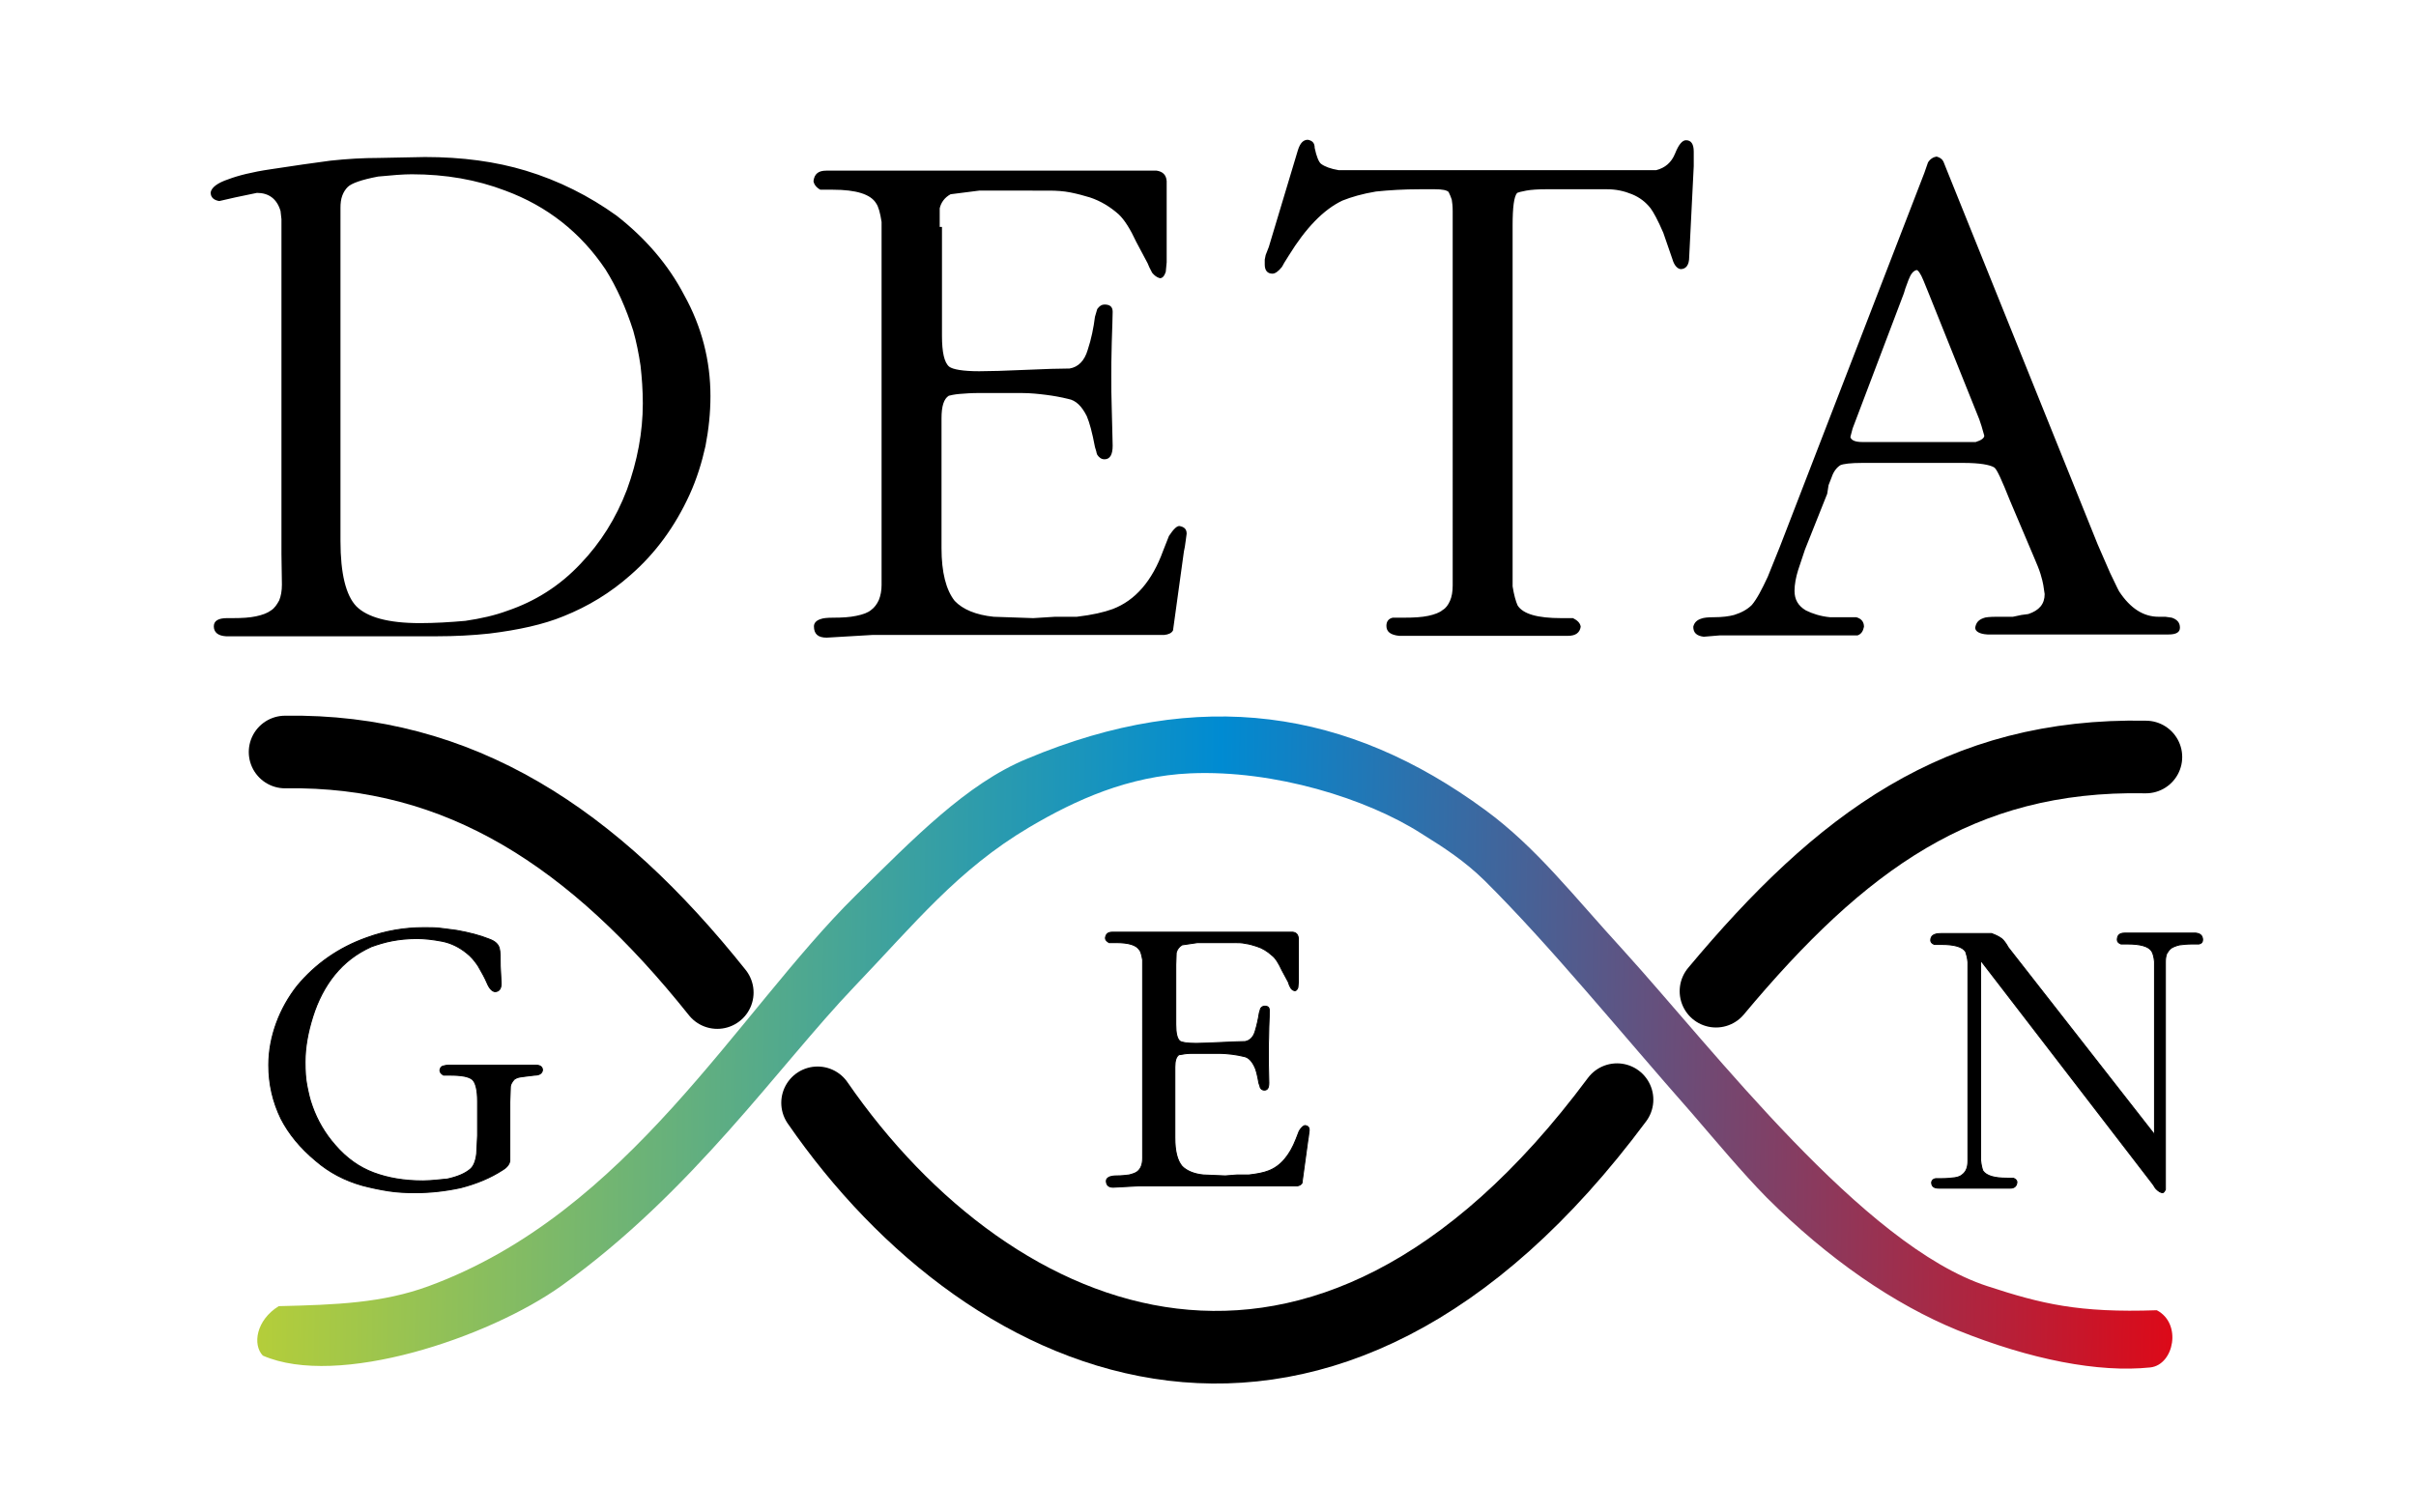 <?xml version="1.0" encoding="utf-8"?>
<!-- Generator: Adobe Illustrator 27.4.1, SVG Export Plug-In . SVG Version: 6.00 Build 0)  -->
<svg version="1.1" id="Layer_1" xmlns="http://www.w3.org/2000/svg" xmlns:xlink="http://www.w3.org/1999/xlink" x="0px" y="0px"
	 viewBox="0 0 532.2 333.1" style="enable-background:new 0 0 532.2 333.1;" xml:space="preserve">
<style type="text/css">
	.st0{display:none;fill-rule:evenodd;clip-rule:evenodd;}
	.st1{display:none;}
	.st2{display:inline;fill:none;stroke:#FFFFFF;stroke-width:13;stroke-linecap:round;stroke-miterlimit:22.926;}
	.st3{display:inline;fill-rule:evenodd;clip-rule:evenodd;fill:#FFFFFF;}
	
		.st4{display:inline;fill-rule:evenodd;clip-rule:evenodd;fill:#FFFFFF;stroke:#FFFFFF;stroke-width:0.216;stroke-miterlimit:22.926;}
	.st5{fill:none;stroke:#000000;stroke-width:16;stroke-linecap:round;stroke-miterlimit:22.926;}
	.st6{fill-rule:evenodd;clip-rule:evenodd;}
	.st7{fill-rule:evenodd;clip-rule:evenodd;stroke:#000000;stroke-width:0.216;stroke-miterlimit:22.926;}
	.st8{fill-rule:evenodd;clip-rule:evenodd;fill:url(#SVGID_1_);}
</style>
<rect y="0" class="st0" width="532.2" height="333.1"/>
<g class="st1">
	<path class="st2" d="M63,166.1c38.5-0.6,68,18.9,95.2,53"/>
	<path class="st2" d="M180.3,243.4c38.5,55.8,111.3,86.5,176.1-0.7"/>
	<path class="st2" d="M472.9,167.2c-41.1-0.8-67.3,18.8-94.7,51.6"/>
	<path class="st3" d="M62.2,122.5v-68v-3.9v-1.9L62,46.9c-0.8-2.7-2.6-4-5.2-4l-4.8,1l-3.5,0.8c-1.2-0.2-1.9-0.8-1.9-1.9
		c0.2-1.1,1.5-2.1,3.9-2.9c2.1-0.8,5.2-1.6,9.3-2.2c5.1-0.8,9.5-1.4,13.2-1.9c3.7-0.4,7.2-0.6,10.7-0.6L93.8,35c8.2,0,15.6,1,22.2,3
		c7.3,2.2,14,5.6,20,9.9c6.4,5,11.4,10.8,14.9,17.5c3.9,7,5.8,14.5,5.8,22.3c0,3.7-0.4,7.4-1.1,11c-0.8,3.6-1.9,7.2-3.5,10.7
		c-3.2,7-7.5,12.9-13,17.7c-4.4,3.9-9.3,6.9-14.8,9.1c-4.4,1.8-9.8,3-16.3,3.8c-3.7,0.4-7.6,0.6-11.6,0.6H60.3H50
		c-1.8-0.1-2.7-0.9-2.7-2.2c0-1.2,1-1.8,2.9-1.8h1.3c2,0,3.7-0.1,5.1-0.4c1.4-0.3,2.5-0.7,3.3-1.3c0.8-0.5,1.3-1.3,1.8-2.2
		c0.4-1,0.6-2.1,0.6-3.5L62.2,122.5L62.2,122.5z M75.2,119.6c0,7.2,1.2,12,3.5,14.4c2.4,2.4,7,3.7,14,3.7c3.2,0,6.6-0.2,10-0.5
		c3.4-0.5,6.5-1.2,9.2-2.2c6.2-2.1,11.6-5.5,16.2-10.4c4.4-4.6,7.8-10,10.2-16.3c2.3-6.3,3.5-12.7,3.5-19c0-2.9-0.2-5.6-0.5-8.3
		c-0.4-2.7-0.9-5.2-1.6-7.7c-1.6-5-3.6-9.5-6.1-13.5c-5.5-8.2-12.9-14-22.1-17.4c-6.3-2.4-13.1-3.6-20.6-3.6c-1.9,0-4.3,0.2-7.4,0.5
		c-3.7,0.7-5.9,1.5-6.7,2.3c-0.5,0.5-0.9,1.1-1.2,1.9c-0.3,0.8-0.4,1.7-0.4,2.7v5.2L75.2,119.6L75.2,119.6z M207.7,50.4v24
		c0,3.6,0.5,5.9,1.6,6.8c0.8,0.6,3,1,6.6,1c2.3,0,5.7-0.1,10.1-0.3c4.4-0.2,7.7-0.3,9.8-0.3c1.9-0.3,3.3-1.7,4-4.1
		c0.8-2.4,1.3-4.9,1.6-7.3l0.5-1.7c0.5-0.7,1-1,1.6-1c1.2,0,1.8,0.5,1.8,1.6s-0.1,3.4-0.2,6.8c-0.1,3.4-0.1,5.8-0.1,7.2
		c0,2.4,0,4.9,0.1,7.4c0.1,2.6,0.1,5.2,0.2,8.1c0,2-0.6,3-1.8,3c-0.7,0-1.2-0.4-1.6-1c-0.1-0.3-0.2-0.5-0.2-0.7
		c-0.2-0.6-0.3-1-0.3-1c-0.6-3.2-1.2-5.4-1.8-6.8c-1.1-2.2-2.4-3.5-4.1-3.8c-1.6-0.4-3.3-0.7-4.9-0.9c-1.6-0.2-3.4-0.4-5.4-0.4h-9.4
		c-1.6,0-3,0.1-4.2,0.2s-2,0.3-2.4,0.4c-1.1,0.7-1.6,2.3-1.6,5v28.6c0,5.3,1,9.2,2.9,11.6c1.8,1.9,4.7,3.1,8.6,3.5l8.7,0.3l4.8-0.3
		h4.8c3.4-0.4,6-1,7.9-1.7c5-1.9,8.7-6.2,11.1-12.8l1.3-3.3c1-1.5,1.7-2.2,2.3-2.2c1.1,0.2,1.6,0.7,1.6,1.7l-0.2,1.5l-0.2,1.4
		l-0.2,1l-2.4,17.4c-0.3,0.6-1,0.9-1.9,1h-64.2l-10.2,0.6c-1.9,0-2.8-0.8-2.8-2.5c0-0.7,0.5-1.3,1.5-1.6c0.5-0.2,1.4-0.3,2.8-0.3
		c1.9,0,3.6-0.1,5-0.4c1.5-0.3,2.6-0.7,3.3-1.3c0.7-0.5,1.3-1.3,1.7-2.2c0.4-1,0.6-2.1,0.6-3.3v-6.6v-67v-6.4
		c-0.3-2-0.7-3.4-1.2-4.1c-1.2-2-4.4-3-9.5-3h-2.8c-0.9-0.5-1.4-1.2-1.5-1.9c0.2-1.6,1.1-2.3,2.8-2.3h30.9H255
		c1.3,0.2,2.1,0.9,2.2,2.3v3.8v14.1l-0.2,2.1c-0.3,0.9-0.7,1.4-1.3,1.4c-0.7-0.2-1.2-0.6-1.7-1.2c-0.5-0.9-0.8-1.6-1-2.1l-2.5-4.7
		c-1.3-2.8-2.6-4.9-3.9-6.1c-1.8-1.6-3.9-2.9-6.3-3.7c-1.3-0.4-2.8-0.8-4.3-1.1s-3.1-0.4-4.7-0.4h-9.1h-6.3l-6.3,0.8
		c-1.3,0.7-2.1,1.8-2.4,3.1v4.1L207.7,50.4L207.7,50.4z M333.4,50.1V123v6.6c0.3,1.9,0.7,3.3,1.1,4.2c1.2,1.9,4.4,2.8,9.6,2.8h2.6
		c1,0.5,1.6,1.1,1.7,1.9c-0.2,1.3-1.1,2-2.8,2h-18.5h-18.7c-1.9-0.2-2.8-0.9-2.8-2.2c0-1,0.5-1.6,1.4-1.8h2.6c2,0,3.8-0.1,5.2-0.4
		c1.4-0.3,2.5-0.7,3.2-1.3c0.7-0.4,1.2-1.1,1.6-2s0.6-2,0.6-3.4V123V46.9c0-1.1-0.1-1.9-0.2-2.5c-0.2-0.6-0.4-1.1-0.7-1.7
		c-0.4-0.4-1.4-0.6-3-0.6H313c-3.6,0-6.8,0.2-9.7,0.5c-3,0.5-5.4,1.2-7.4,2c-4.2,2-8.1,6.1-11.8,12.1l-1,1.6l-0.5,0.9
		c-0.8,1-1.5,1.5-2.1,1.5c-1.1,0-1.7-0.7-1.7-2v-1.1l0.2-1l0.7-1.8l6.4-21.3c0.5-1.6,1.2-2.3,2.2-2.3c1,0.2,1.5,0.7,1.5,1.8
		c0.4,1.9,0.9,3.1,1.4,3.5c0.8,0.6,2.1,1.1,3.9,1.4h4.3h59.8h3.1h2.7c2-0.5,3.4-1.7,4.2-3.7c0.8-2,1.6-2.9,2.4-2.9
		c1.1,0,1.7,0.8,1.7,2.5V37l-1,20c0,1.8-0.7,2.7-1.9,2.7c-0.7-0.1-1.4-0.8-1.8-2.2l-1-2.9l-1-2.9c-1.2-2.8-2.2-4.6-2.8-5.4
		c-1.1-1.4-2.4-2.4-4.1-3.1c-1.7-0.7-3.5-1.1-5.5-1.1h-3.8h-9.6c-1.8,0-3.3,0.1-4.4,0.3s-1.8,0.4-2,0.5
		C333.7,43.7,333.4,46.1,333.4,50.1L333.4,50.1z M402.7,109.2l-4.9,12.3l-1.5,4.5c-0.5,1.6-0.8,3.2-0.8,4.6c0,1.9,0.8,3.3,2.5,4.3
		c1.4,0.7,3.2,1.3,5.3,1.5h3.2h2.6c1.1,0.3,1.7,1,1.7,2.1c-0.2,1-0.6,1.6-1.4,1.9h-2.6H393h-13.9l-3.6,0.3c-1.6-0.2-2.3-0.9-2.3-2.2
		c0.2-0.9,0.8-1.5,1.8-1.8c0.5-0.2,1.4-0.3,2.8-0.3c1.8,0,3.3-0.2,4.4-0.5c1.6-0.5,2.9-1.2,3.9-2.2c1.1-1.3,2.2-3.4,3.5-6.2l2.7-6.7
		l31.8-82.3l0.8-2.3c0.5-0.8,1.2-1.2,1.9-1.3c0.7,0.2,1.2,0.5,1.5,1.1l0.8,2l33.2,82.4c1,2.3,1.9,4.4,2.7,6.2c0.9,1.8,1.5,3.2,2,4.1
		c2.5,3.8,5.4,5.6,8.7,5.6h1.5l1.4,0.2c1.2,0.4,1.8,1.1,1.8,2.2c0,1-0.8,1.5-2.5,1.5h-21.7H438c-1.8-0.1-2.7-0.7-2.7-1.5
		c0.2-1.1,0.7-1.7,1.8-2.1c0.4-0.2,1.4-0.3,3-0.3h3.5l1.9-0.4l1.5-0.2c2.4-0.8,3.6-2.2,3.6-4.4c-0.1-0.7-0.2-1.4-0.3-2
		c-0.1-0.6-0.3-1.4-0.6-2.4c-0.3-1-0.8-2.2-1.4-3.6l-5.3-12.5c-1.8-4.5-2.9-7-3.5-7.4c-1-0.6-3.2-1-6.8-1h-22.3
		c-2.5,0-4.1,0.2-4.8,0.5c-0.8,0.5-1.5,1.4-1.9,2.6l-0.7,1.8L402.7,109.2L402.7,109.2z M408.3,94.8l-0.5,1.9c0.2,0.7,1,1.1,2.7,1.1
		h3.3h18.8h2.8c1.3-0.4,1.9-0.9,1.9-1.4l-0.6-2.1l-0.5-1.5L425,64.9l-1.1-2.7c-0.6-1.5-1.2-2.3-1.5-2.3c-0.8,0.2-1.3,0.9-1.8,2.2
		l-0.7,1.9l-0.3,1L408.3,94.8z"/>
	<path class="st4" d="M110.4,213.3l0.2,3.8c0,1.2-0.5,1.8-1.4,1.8c-0.6-0.1-1.2-0.7-1.7-1.9s-1.2-2.4-2-3.8
		c-0.8-1.2-1.6-2.1-2.5-2.8c-1.6-1.3-3.4-2.2-5.4-2.6c-2.1-0.4-3.9-0.6-5.6-0.6c-2,0-3.8,0.2-5.4,0.5s-3.2,0.8-4.6,1.3
		c-3.3,1.5-5.9,3.5-8.1,6.2c-2.1,2.6-3.7,5.7-4.8,9.2c-1.1,3.5-1.7,6.8-1.7,10c0,2,0.1,3.7,0.4,5.2s0.6,3,1.2,4.6
		c1.1,3.1,2.8,6,5,8.5c2.5,2.9,5.3,4.9,8.5,6.1s6.8,1.8,10.9,1.8c1,0,2.1-0.1,3.2-0.2s1.8-0.2,2.1-0.2c2.3-0.5,3.9-1.2,5-2.1
		c0.8-0.6,1.3-1.8,1.5-3.5l0.2-4v-7.5c0-2.5-0.4-4.1-1.1-4.8c-0.8-0.7-2.4-1-5-1h-1.4c-0.5-0.3-0.8-0.6-0.8-1.1
		c0.1-0.5,0.3-0.8,0.7-0.9c0.3-0.1,0.8-0.2,1.4-0.2h9.7c1.4,0,2.8,0,4.4,0s3.2,0,4.9,0c1,0,1.5,0.4,1.5,1.1
		c-0.1,0.7-0.7,1.1-1.7,1.1l-1.7,0.2l-1.5,0.2c-0.6,0.1-1,0.3-1.3,0.5c-0.3,0.3-0.5,0.6-0.7,1s-0.2,0.8-0.2,1.4l-0.1,2.6v10.3v1.5
		v1.2c-0.1,0.7-0.6,1.4-1.6,2c-2.6,1.7-5.7,3-9.2,3.9c-3.2,0.7-6.6,1.1-10,1.1c-2.1,0-4.1-0.1-6-0.4s-3.8-0.7-5.7-1.2
		c-3.9-1.1-7.3-2.9-10.2-5.4c-3.5-2.9-6-6-7.7-9.3c-1.8-3.7-2.7-7.6-2.7-11.8c0-3.2,0.6-6.3,1.7-9.3c1.1-3,2.7-5.8,4.6-8.2
		c4-4.8,9.1-8.4,15.3-10.6c4.1-1.5,8.3-2.2,12.5-2.2c1.3,0,2.5,0,3.4,0.1c1,0.1,2.3,0.3,3.9,0.5c2.8,0.5,5.1,1.1,7.1,1.9
		c1.4,0.5,2.1,1.2,2.3,2.1C110.4,210.1,110.4,211.4,110.4,213.3z"/>
	<path class="st4" d="M259.2,213v13.1c0,2,0.3,3.2,0.9,3.7c0.4,0.3,1.6,0.5,3.6,0.5c1.3,0,3.1-0.1,5.5-0.2c2.4-0.1,4.2-0.2,5.3-0.2
		c1-0.2,1.8-0.9,2.2-2.3c0.4-1.3,0.7-2.7,0.9-4l0.3-1c0.3-0.4,0.6-0.5,0.9-0.5c0.7,0,1,0.3,1,0.9c0,0.6,0,1.8-0.1,3.7
		c0,1.9-0.1,3.2-0.1,3.9c0,1.3,0,2.7,0,4c0,1.4,0.1,2.9,0.1,4.4c0,1.1-0.3,1.6-1,1.6c-0.4,0-0.7-0.2-0.9-0.6c0-0.2-0.1-0.3-0.1-0.4
		c-0.1-0.3-0.2-0.5-0.2-0.6c-0.3-1.7-0.6-3-1-3.7c-0.6-1.2-1.3-1.9-2.2-2.1c-0.9-0.2-1.8-0.4-2.7-0.5c-0.9-0.1-1.9-0.2-3-0.2h-5.1
		c-0.9,0-1.6,0-2.3,0.1c-0.6,0.1-1.1,0.2-1.3,0.2c-0.6,0.4-0.9,1.3-0.9,2.7v15.6c0,2.9,0.5,5,1.6,6.3c1,1,2.6,1.7,4.7,1.9l4.8,0.2
		l2.6-0.2h2.6c1.8-0.2,3.3-0.5,4.3-0.9c2.7-1,4.7-3.4,6.1-7l0.7-1.8c0.5-0.8,1-1.2,1.3-1.2c0.6,0.1,0.9,0.4,0.9,1l-0.1,0.8l-0.1,0.8
		l-0.1,0.6l-1.3,9.5c-0.2,0.3-0.5,0.5-1,0.6h-35l-5.6,0.3c-1,0-1.5-0.5-1.5-1.4c0-0.4,0.3-0.7,0.8-0.9c0.3-0.1,0.8-0.2,1.5-0.2
		c1,0,1.9-0.1,2.7-0.2c0.8-0.2,1.4-0.4,1.8-0.7c0.4-0.3,0.7-0.7,0.9-1.2s0.3-1.1,0.3-1.8V252v-36.6v-3.5c-0.2-1.1-0.4-1.9-0.7-2.2
		c-0.7-1.1-2.4-1.6-5.2-1.6h-1.5c-0.5-0.3-0.8-0.6-0.8-1c0.1-0.9,0.6-1.3,1.5-1.3h16.9H285c0.7,0.1,1.1,0.5,1.2,1.3v2.1v7.7
		l-0.1,1.1c-0.2,0.5-0.4,0.7-0.7,0.7c-0.4-0.1-0.7-0.3-0.9-0.7c-0.3-0.5-0.4-0.9-0.5-1.2l-1.4-2.6c-0.7-1.5-1.4-2.7-2.2-3.3
		c-1-0.9-2.1-1.6-3.4-2c-0.7-0.2-1.5-0.5-2.4-0.6c-0.8-0.2-1.7-0.2-2.6-0.2h-5h-3l-3.4,0.5c-0.7,0.4-1.1,1-1.3,1.7L259.2,213
		L259.2,213z"/>
	<path class="st4" d="M474.8,250.4v-34.6v-3.5c-0.1-1-0.3-1.8-0.6-2.3c-0.7-1.1-2.5-1.6-5.4-1.6h-1.4c-0.5-0.2-0.8-0.5-0.8-0.9
		c0-1,0.5-1.5,1.6-1.5h7.9h7.8c1,0.1,1.5,0.6,1.5,1.5c0,0.5-0.3,0.8-0.8,0.9h-1.5c-1.1,0-2,0.1-2.8,0.2c-0.8,0.2-1.3,0.4-1.8,0.7
		c-0.4,0.3-0.7,0.7-1,1.2c-0.2,0.5-0.3,1.1-0.3,1.8v3.5v45.7v1c-0.2,0.4-0.4,0.7-0.6,0.7c-0.4,0-0.9-0.3-1.4-0.8
		c-0.1-0.1-0.3-0.3-0.5-0.7c-0.2-0.3-0.4-0.6-0.5-0.7l-37.7-49v40.6v3.5c0.1,1,0.3,1.8,0.5,2.3c0.8,1.1,2.5,1.6,5.3,1.6h1.4
		c0.5,0.2,0.8,0.5,0.8,0.9c-0.1,0.9-0.6,1.3-1.5,1.3h-7.9h-7.8c-1.1,0-1.6-0.4-1.6-1.3c0.1-0.5,0.4-0.7,0.9-0.8h1.4
		c1.1,0,2-0.1,2.8-0.2s1.4-0.4,1.7-0.7c0.4-0.3,0.7-0.7,0.9-1.2c0.2-0.5,0.3-1.1,0.3-1.8v-3.5v-36.8v-3.5c-0.1-1-0.3-1.7-0.5-2.3
		c-0.7-1.1-2.5-1.6-5.4-1.6h-1.5c-0.5-0.2-0.8-0.5-0.8-0.9c0-1,0.7-1.5,2.2-1.5h11.2c0.8,0.3,1.5,0.6,2.2,1.1c0.5,0.4,1,1.1,1.5,2
		L474.8,250.4z"/>
	<path class="st3" d="M61.6,288.2c12.8-0.3,22.9-0.7,33-4.4c44.1-16.2,68-60.3,94-86c12.9-12.7,24.5-24.7,37.8-30.2
		c38.1-16,70.8-10.9,101,11.3c11.3,8.3,19.3,18.8,30.4,30.9c19.9,21.9,52.8,65.1,80.2,74c11.9,3.9,20.1,5.9,37.3,5.3
		c5.6,2.9,3.8,12-1.4,12.6c-11.4,1.2-26.4-1.7-42.5-8.2c-13.9-5.7-28.4-15.6-42.1-29.3c-5.3-5.4-10.8-12-16.4-18.5
		c-15.8-17.9-31.1-36.8-45.7-51.3c-4.4-4.3-8.7-7.1-14-10.4c-11.9-7.6-32.2-14-50.8-13.2c-13.6,0.6-25.2,5.8-35.5,11.9
		c-15.7,9.3-25.2,21.2-38.5,35.1c-16.8,17.6-35.6,45.2-64.5,65.9c-16.1,11.5-49.3,22.6-65.8,15.4C55.8,296.7,56.6,291.3,61.6,288.2z
		"/>
</g>
<g>
	<path class="st5" d="M62.8,165.7c38.5-0.6,68,18.9,95.2,53"/>
	<path class="st5" d="M180.1,243c38.5,55.8,111.3,86.5,176.1-0.7"/>
	<path class="st5" d="M472.7,166.8c-41.1-0.8-67.3,18.8-94.7,51.6"/>
	<path class="st6" d="M62,122.1v-68v-3.9v-1.9l-0.2-1.8c-0.8-2.7-2.6-4-5.2-4l-4.8,1l-3.5,0.8c-1.2-0.2-1.9-0.8-1.9-1.9
		c0.2-1.1,1.5-2.1,3.9-2.9c2.1-0.8,5.2-1.6,9.3-2.2c5.1-0.8,9.5-1.4,13.2-1.9c3.7-0.4,7.2-0.6,10.7-0.6l10.1-0.2
		c8.2,0,15.6,1,22.2,3c7.3,2.2,14,5.6,20,9.9c6.4,5,11.4,10.8,14.9,17.5c3.9,7,5.8,14.5,5.8,22.3c0,3.7-0.4,7.4-1.1,11
		c-0.8,3.6-1.9,7.2-3.5,10.7c-3.2,7-7.5,12.9-13,17.7c-4.4,3.9-9.3,6.9-14.8,9.1c-4.4,1.8-9.8,3-16.3,3.8c-3.7,0.4-7.6,0.6-11.6,0.6
		H60.1H49.8c-1.8-0.1-2.7-0.9-2.7-2.2c0-1.2,1-1.8,2.9-1.8h1.3c2,0,3.7-0.1,5.1-0.4c1.4-0.3,2.5-0.7,3.3-1.3
		c0.8-0.5,1.3-1.3,1.8-2.2c0.4-1,0.6-2.1,0.6-3.5L62,122.1L62,122.1z M75,119.2c0,7.2,1.2,12,3.5,14.4c2.4,2.4,7,3.7,14,3.7
		c3.2,0,6.6-0.2,10-0.5c3.4-0.5,6.5-1.2,9.2-2.2c6.2-2.1,11.6-5.5,16.2-10.4c4.4-4.6,7.8-10,10.2-16.3c2.3-6.3,3.5-12.7,3.5-19
		c0-2.9-0.2-5.6-0.5-8.3c-0.4-2.7-0.9-5.2-1.6-7.7c-1.6-5-3.6-9.5-6.1-13.5c-5.5-8.2-12.9-14-22.1-17.4c-6.3-2.4-13.1-3.6-20.6-3.6
		c-1.9,0-4.3,0.2-7.4,0.5c-3.7,0.7-5.9,1.5-6.7,2.3c-0.5,0.5-0.9,1.1-1.2,1.9c-0.3,0.8-0.4,1.7-0.4,2.7V51L75,119.2L75,119.2z
		 M207.5,50v24c0,3.6,0.5,5.9,1.6,6.8c0.8,0.6,3,1,6.6,1c2.3,0,5.7-0.1,10.1-0.3c4.4-0.2,7.7-0.3,9.8-0.3c1.9-0.3,3.3-1.7,4-4.1
		c0.8-2.4,1.3-4.9,1.6-7.3l0.5-1.7c0.5-0.7,1-1,1.6-1c1.2,0,1.8,0.5,1.8,1.6s-0.1,3.4-0.2,6.8c-0.1,3.4-0.1,5.8-0.1,7.2
		c0,2.4,0,4.9,0.1,7.4c0.1,2.6,0.1,5.2,0.2,8.1c0,2-0.6,3-1.8,3c-0.7,0-1.2-0.4-1.6-1c-0.1-0.3-0.2-0.5-0.2-0.7
		c-0.2-0.6-0.3-1-0.3-1c-0.6-3.2-1.2-5.4-1.8-6.8c-1.1-2.2-2.4-3.5-4.1-3.8c-1.6-0.4-3.3-0.7-4.9-0.9c-1.6-0.2-3.4-0.4-5.4-0.4h-9.4
		c-1.6,0-3,0.1-4.2,0.2s-2,0.3-2.4,0.4c-1.1,0.7-1.6,2.3-1.6,5v28.6c0,5.3,1,9.2,2.9,11.6c1.8,1.9,4.7,3.1,8.6,3.5l8.7,0.3l4.8-0.3
		h4.8c3.4-0.4,6-1,7.9-1.7c5-1.9,8.7-6.2,11.1-12.8l1.3-3.3c1-1.5,1.7-2.2,2.3-2.2c1.1,0.2,1.6,0.7,1.6,1.7l-0.2,1.5l-0.2,1.4
		l-0.2,1l-2.4,17.4c-0.3,0.6-1,0.9-1.9,1h-64.2l-10.2,0.6c-1.9,0-2.8-0.8-2.8-2.5c0-0.7,0.5-1.3,1.5-1.6c0.5-0.2,1.4-0.3,2.8-0.3
		c1.9,0,3.6-0.1,5-0.4c1.5-0.3,2.6-0.7,3.3-1.3c0.7-0.5,1.3-1.3,1.7-2.2c0.4-1,0.6-2.1,0.6-3.3v-6.6v-67v-6.4
		c-0.3-2-0.7-3.4-1.2-4.1c-1.2-2-4.4-3-9.5-3h-2.8c-0.9-0.5-1.4-1.2-1.5-1.9c0.2-1.6,1.1-2.3,2.8-2.3h30.9h41.9
		c1.3,0.2,2.1,0.9,2.2,2.3v3.8v14.1l-0.2,2.1c-0.3,0.9-0.7,1.4-1.3,1.4c-0.7-0.2-1.2-0.6-1.7-1.2c-0.5-0.9-0.8-1.6-1-2.1l-2.5-4.7
		c-1.3-2.8-2.6-4.9-3.9-6.1c-1.8-1.6-3.9-2.9-6.3-3.7c-1.3-0.4-2.8-0.8-4.3-1.1s-3.1-0.4-4.7-0.4H222h-6.3l-6.3,0.8
		c-1.3,0.7-2.1,1.8-2.4,3.1V50H207.5z M333.2,49.7v72.9v6.6c0.3,1.9,0.7,3.3,1.1,4.2c1.2,1.9,4.4,2.8,9.6,2.8h2.6
		c1,0.5,1.6,1.1,1.7,1.9c-0.2,1.3-1.1,2-2.8,2h-18.5h-18.7c-1.9-0.2-2.8-0.9-2.8-2.2c0-1,0.5-1.6,1.4-1.8h2.6c2,0,3.8-0.1,5.2-0.4
		c1.4-0.3,2.5-0.7,3.2-1.3c0.7-0.4,1.2-1.1,1.6-2s0.6-2,0.6-3.4v-6.4V46.5c0-1.1-0.1-1.9-0.2-2.5c-0.2-0.6-0.4-1.1-0.7-1.7
		c-0.4-0.4-1.4-0.6-3-0.6h-3.3c-3.6,0-6.8,0.2-9.7,0.5c-3,0.5-5.4,1.2-7.4,2c-4.2,2-8.1,6.1-11.8,12.1l-1,1.6l-0.5,0.9
		c-0.8,1-1.5,1.5-2.1,1.5c-1.1,0-1.7-0.7-1.7-2v-1.1l0.2-1l0.7-1.8l6.4-21.3c0.5-1.6,1.2-2.3,2.2-2.3c1,0.2,1.5,0.7,1.5,1.8
		c0.4,1.9,0.9,3.1,1.4,3.5c0.8,0.6,2.1,1.1,3.9,1.4h4.3H359h3.1h2.7c2-0.5,3.4-1.7,4.2-3.7c0.8-2,1.6-2.9,2.4-2.9
		c1.1,0,1.7,0.8,1.7,2.5v3.2l-1,20c0,1.8-0.7,2.7-1.9,2.7c-0.7-0.1-1.4-0.8-1.8-2.2l-1-2.9l-1-2.9c-1.2-2.8-2.2-4.6-2.8-5.4
		c-1.1-1.4-2.4-2.4-4.1-3.1c-1.7-0.7-3.5-1.1-5.5-1.1h-3.8h-9.6c-1.8,0-3.3,0.1-4.4,0.3s-1.8,0.4-2,0.5
		C333.5,43.3,333.2,45.7,333.2,49.7L333.2,49.7z M402.5,108.8l-4.9,12.3l-1.5,4.5c-0.5,1.6-0.8,3.2-0.8,4.6c0,1.9,0.8,3.3,2.5,4.3
		c1.4,0.7,3.2,1.3,5.3,1.5h3.2h2.6c1.1,0.3,1.7,1,1.7,2.1c-0.2,1-0.6,1.6-1.4,1.9h-2.6h-13.8h-13.9l-3.6,0.3
		c-1.6-0.2-2.3-0.9-2.3-2.2c0.2-0.9,0.8-1.5,1.8-1.8c0.5-0.2,1.4-0.3,2.8-0.3c1.8,0,3.3-0.2,4.4-0.5c1.6-0.5,2.9-1.2,3.9-2.2
		c1.1-1.3,2.2-3.4,3.5-6.2l2.7-6.7l31.8-82.3l0.8-2.3c0.5-0.8,1.2-1.2,1.9-1.3c0.7,0.2,1.2,0.5,1.5,1.1l0.8,2l33.2,82.4
		c1,2.3,1.9,4.4,2.7,6.2c0.9,1.8,1.5,3.2,2,4.1c2.5,3.8,5.4,5.6,8.7,5.6h1.5l1.4,0.2c1.2,0.4,1.8,1.1,1.8,2.2c0,1-0.8,1.5-2.5,1.5
		H456h-18.2c-1.8-0.1-2.7-0.7-2.7-1.5c0.2-1.1,0.7-1.7,1.8-2.1c0.4-0.2,1.4-0.3,3-0.3h3.5l1.9-0.4l1.5-0.2c2.4-0.8,3.6-2.2,3.6-4.4
		c-0.1-0.7-0.2-1.4-0.3-2c-0.1-0.6-0.3-1.4-0.6-2.4c-0.3-1-0.8-2.2-1.4-3.6l-5.3-12.5c-1.8-4.5-2.9-7-3.5-7.4c-1-0.6-3.2-1-6.8-1
		h-22.3c-2.5,0-4.1,0.2-4.8,0.5c-0.8,0.5-1.5,1.4-1.9,2.6l-0.7,1.8L402.5,108.8L402.5,108.8z M408.1,94.4l-0.5,1.9
		c0.2,0.7,1,1.1,2.7,1.1h3.3h18.8h2.8c1.3-0.4,1.9-0.9,1.9-1.4l-0.6-2.1l-0.5-1.5l-11.2-27.9l-1.1-2.7c-0.6-1.5-1.2-2.3-1.5-2.3
		c-0.8,0.2-1.3,0.9-1.8,2.2l-0.7,1.9l-0.3,1L408.1,94.4z"/>
	<path class="st7" d="M110.2,212.9l0.2,3.8c0,1.2-0.5,1.8-1.4,1.8c-0.6-0.1-1.2-0.7-1.7-1.9s-1.2-2.4-2-3.8
		c-0.8-1.2-1.6-2.1-2.5-2.8c-1.6-1.3-3.4-2.2-5.4-2.6c-2.1-0.4-3.9-0.6-5.6-0.6c-2,0-3.8,0.2-5.4,0.5s-3.2,0.8-4.6,1.3
		c-3.3,1.5-5.9,3.5-8.1,6.2c-2.1,2.6-3.7,5.7-4.8,9.2c-1.1,3.5-1.7,6.8-1.7,10c0,2,0.1,3.7,0.4,5.2s0.6,3,1.2,4.6
		c1.1,3.1,2.8,6,5,8.5c2.5,2.9,5.3,4.9,8.5,6.1s6.8,1.8,10.9,1.8c1,0,2.1-0.1,3.2-0.2s1.8-0.2,2.1-0.2c2.3-0.5,3.9-1.2,5-2.1
		c0.8-0.6,1.3-1.8,1.5-3.5l0.2-4v-7.5c0-2.5-0.4-4.1-1.1-4.8c-0.8-0.7-2.4-1-5-1h-1.4c-0.5-0.3-0.8-0.6-0.8-1.1
		c0.1-0.5,0.3-0.8,0.7-0.9c0.3-0.1,0.8-0.2,1.4-0.2h9.7c1.4,0,2.8,0,4.4,0s3.2,0,4.9,0c1,0,1.5,0.4,1.5,1.1
		c-0.1,0.7-0.7,1.1-1.7,1.1l-1.7,0.2l-1.5,0.2c-0.6,0.1-1,0.3-1.3,0.5c-0.3,0.3-0.5,0.6-0.7,1s-0.2,0.8-0.2,1.4l-0.1,2.6v10.3v1.5
		v1.2c-0.1,0.7-0.6,1.4-1.6,2c-2.6,1.7-5.7,3-9.2,3.9c-3.2,0.7-6.6,1.1-10,1.1c-2.1,0-4.1-0.1-6-0.4s-3.8-0.7-5.7-1.2
		c-3.9-1.1-7.3-2.9-10.2-5.4c-3.5-2.9-6-6-7.7-9.3c-1.8-3.7-2.7-7.6-2.7-11.8c0-3.2,0.6-6.3,1.7-9.3c1.1-3,2.7-5.8,4.6-8.2
		c4-4.8,9.1-8.4,15.3-10.6c4.1-1.5,8.3-2.2,12.5-2.2c1.3,0,2.5,0,3.4,0.1c1,0.1,2.3,0.3,3.9,0.5c2.8,0.5,5.1,1.1,7.1,1.9
		c1.4,0.5,2.1,1.2,2.3,2.1C110.2,209.7,110.2,211,110.2,212.9z"/>
	<path class="st7" d="M259,212.6v13.1c0,2,0.3,3.2,0.9,3.7c0.4,0.3,1.6,0.5,3.6,0.5c1.3,0,3.1-0.1,5.5-0.2c2.4-0.1,4.2-0.2,5.3-0.2
		c1-0.2,1.8-0.9,2.2-2.3c0.4-1.3,0.7-2.7,0.9-4l0.3-1c0.3-0.4,0.6-0.5,0.9-0.5c0.7,0,1,0.3,1,0.9c0,0.6,0,1.8-0.1,3.7
		c0,1.9-0.1,3.2-0.1,3.9c0,1.3,0,2.7,0,4c0,1.4,0.1,2.9,0.1,4.4c0,1.1-0.3,1.6-1,1.6c-0.4,0-0.7-0.2-0.9-0.6c0-0.2-0.1-0.3-0.1-0.4
		c-0.1-0.3-0.2-0.5-0.2-0.6c-0.3-1.7-0.6-3-1-3.7c-0.6-1.2-1.3-1.9-2.2-2.1c-0.9-0.2-1.8-0.4-2.7-0.5c-0.9-0.1-1.9-0.2-3-0.2h-5.1
		c-0.9,0-1.6,0-2.3,0.1c-0.6,0.1-1.1,0.2-1.3,0.2c-0.6,0.4-0.9,1.3-0.9,2.7v15.6c0,2.9,0.5,5,1.6,6.3c1,1,2.6,1.7,4.7,1.9l4.8,0.2
		l2.6-0.2h2.6c1.8-0.2,3.3-0.5,4.3-0.9c2.7-1,4.7-3.4,6.1-7l0.7-1.8c0.5-0.8,1-1.2,1.3-1.2c0.6,0.1,0.9,0.4,0.9,1l-0.1,0.8l-0.1,0.8
		l-0.1,0.6l-1.3,9.5c-0.2,0.3-0.5,0.5-1,0.6h-35l-5.6,0.3c-1,0-1.5-0.5-1.5-1.4c0-0.4,0.3-0.7,0.8-0.9c0.3-0.1,0.8-0.2,1.5-0.2
		c1,0,1.9-0.1,2.7-0.2c0.8-0.2,1.4-0.4,1.8-0.7c0.4-0.3,0.7-0.7,0.9-1.2s0.3-1.1,0.3-1.8v-3.6V215v-3.5c-0.2-1.1-0.4-1.9-0.7-2.2
		c-0.7-1.1-2.4-1.6-5.2-1.6h-1.5c-0.5-0.3-0.8-0.6-0.8-1c0.1-0.9,0.6-1.3,1.5-1.3h16.9h22.9c0.7,0.1,1.1,0.5,1.2,1.3v2.1v7.7
		l-0.1,1.1c-0.2,0.5-0.4,0.7-0.7,0.7c-0.4-0.1-0.7-0.3-0.9-0.7c-0.3-0.5-0.4-0.9-0.5-1.2l-1.4-2.6c-0.7-1.5-1.4-2.7-2.2-3.3
		c-1-0.9-2.1-1.6-3.4-2c-0.7-0.2-1.5-0.5-2.4-0.6c-0.8-0.2-1.7-0.2-2.6-0.2h-5h-3l-3.4,0.5c-0.7,0.4-1.1,1-1.3,1.7L259,212.6
		L259,212.6z"/>
	<path class="st7" d="M474.6,250v-34.6v-3.5c-0.1-1-0.3-1.8-0.6-2.3c-0.7-1.1-2.5-1.6-5.4-1.6h-1.4c-0.5-0.2-0.8-0.5-0.8-0.9
		c0-1,0.5-1.5,1.6-1.5h7.9h7.8c1,0.1,1.5,0.6,1.5,1.5c0,0.5-0.3,0.8-0.8,0.9h-1.5c-1.1,0-2,0.1-2.8,0.2c-0.8,0.2-1.3,0.4-1.8,0.7
		c-0.4,0.3-0.7,0.7-1,1.2c-0.2,0.5-0.3,1.1-0.3,1.8v3.5v45.7v1c-0.2,0.4-0.4,0.7-0.6,0.7c-0.4,0-0.9-0.3-1.4-0.8
		c-0.1-0.1-0.3-0.3-0.5-0.7c-0.2-0.3-0.4-0.6-0.5-0.7l-37.7-49v40.6v3.5c0.1,1,0.3,1.8,0.5,2.3c0.8,1.1,2.5,1.6,5.3,1.6h1.4
		c0.5,0.2,0.8,0.5,0.8,0.9c-0.1,0.9-0.6,1.3-1.5,1.3h-7.9h-7.8c-1.1,0-1.6-0.4-1.6-1.3c0.1-0.5,0.4-0.7,0.9-0.8h1.4
		c1.1,0,2-0.1,2.8-0.2s1.4-0.4,1.7-0.7c0.4-0.3,0.7-0.7,0.9-1.2c0.2-0.5,0.3-1.1,0.3-1.8v-3.5v-36.8V212c-0.1-1-0.3-1.7-0.5-2.3
		c-0.7-1.1-2.5-1.6-5.4-1.6h-1.5c-0.5-0.2-0.8-0.5-0.8-0.9c0-1,0.7-1.5,2.2-1.5h11.2c0.8,0.3,1.5,0.6,2.2,1.1c0.5,0.4,1,1.1,1.5,2
		L474.6,250z"/>
	
		<linearGradient id="SVGID_1_" gradientUnits="userSpaceOnUse" x1="49.909" y1="151.324" x2="485.576" y2="158.929" gradientTransform="matrix(1 0 0 1 0 76)">
		<stop  offset="0" style="stop-color:#BBD034"/>
		<stop  offset="0.5" style="stop-color:#008BD2"/>
		<stop  offset="1" style="stop-color:#E30613"/>
	</linearGradient>
	<path class="st8" d="M61.4,287.8c12.8-0.3,22.9-0.7,33-4.4c44.1-16.2,68-60.3,94-86c12.9-12.7,24.5-24.7,37.8-30.2
		c38.1-16,70.8-10.9,101,11.3c11.3,8.3,19.3,18.8,30.4,30.9c19.9,21.9,52.8,65.1,80.2,74c11.9,3.9,20.1,5.9,37.3,5.3
		c5.6,2.9,3.8,12-1.4,12.6c-11.4,1.2-26.4-1.7-42.5-8.2c-13.9-5.7-28.4-15.6-42.1-29.3c-5.3-5.4-10.8-12-16.4-18.5
		c-15.8-17.9-31.1-36.8-45.7-51.3c-4.4-4.3-8.7-7.1-14-10.4c-11.9-7.6-32.2-14-50.8-13.2c-13.6,0.6-25.2,5.8-35.5,11.9
		c-15.7,9.3-25.2,21.2-38.5,35.1c-16.8,17.6-35.6,45.2-64.5,65.9c-16.1,11.5-49.3,22.6-65.8,15.4C55.6,296.3,56.4,290.9,61.4,287.8z
		"/>
</g>
</svg>

